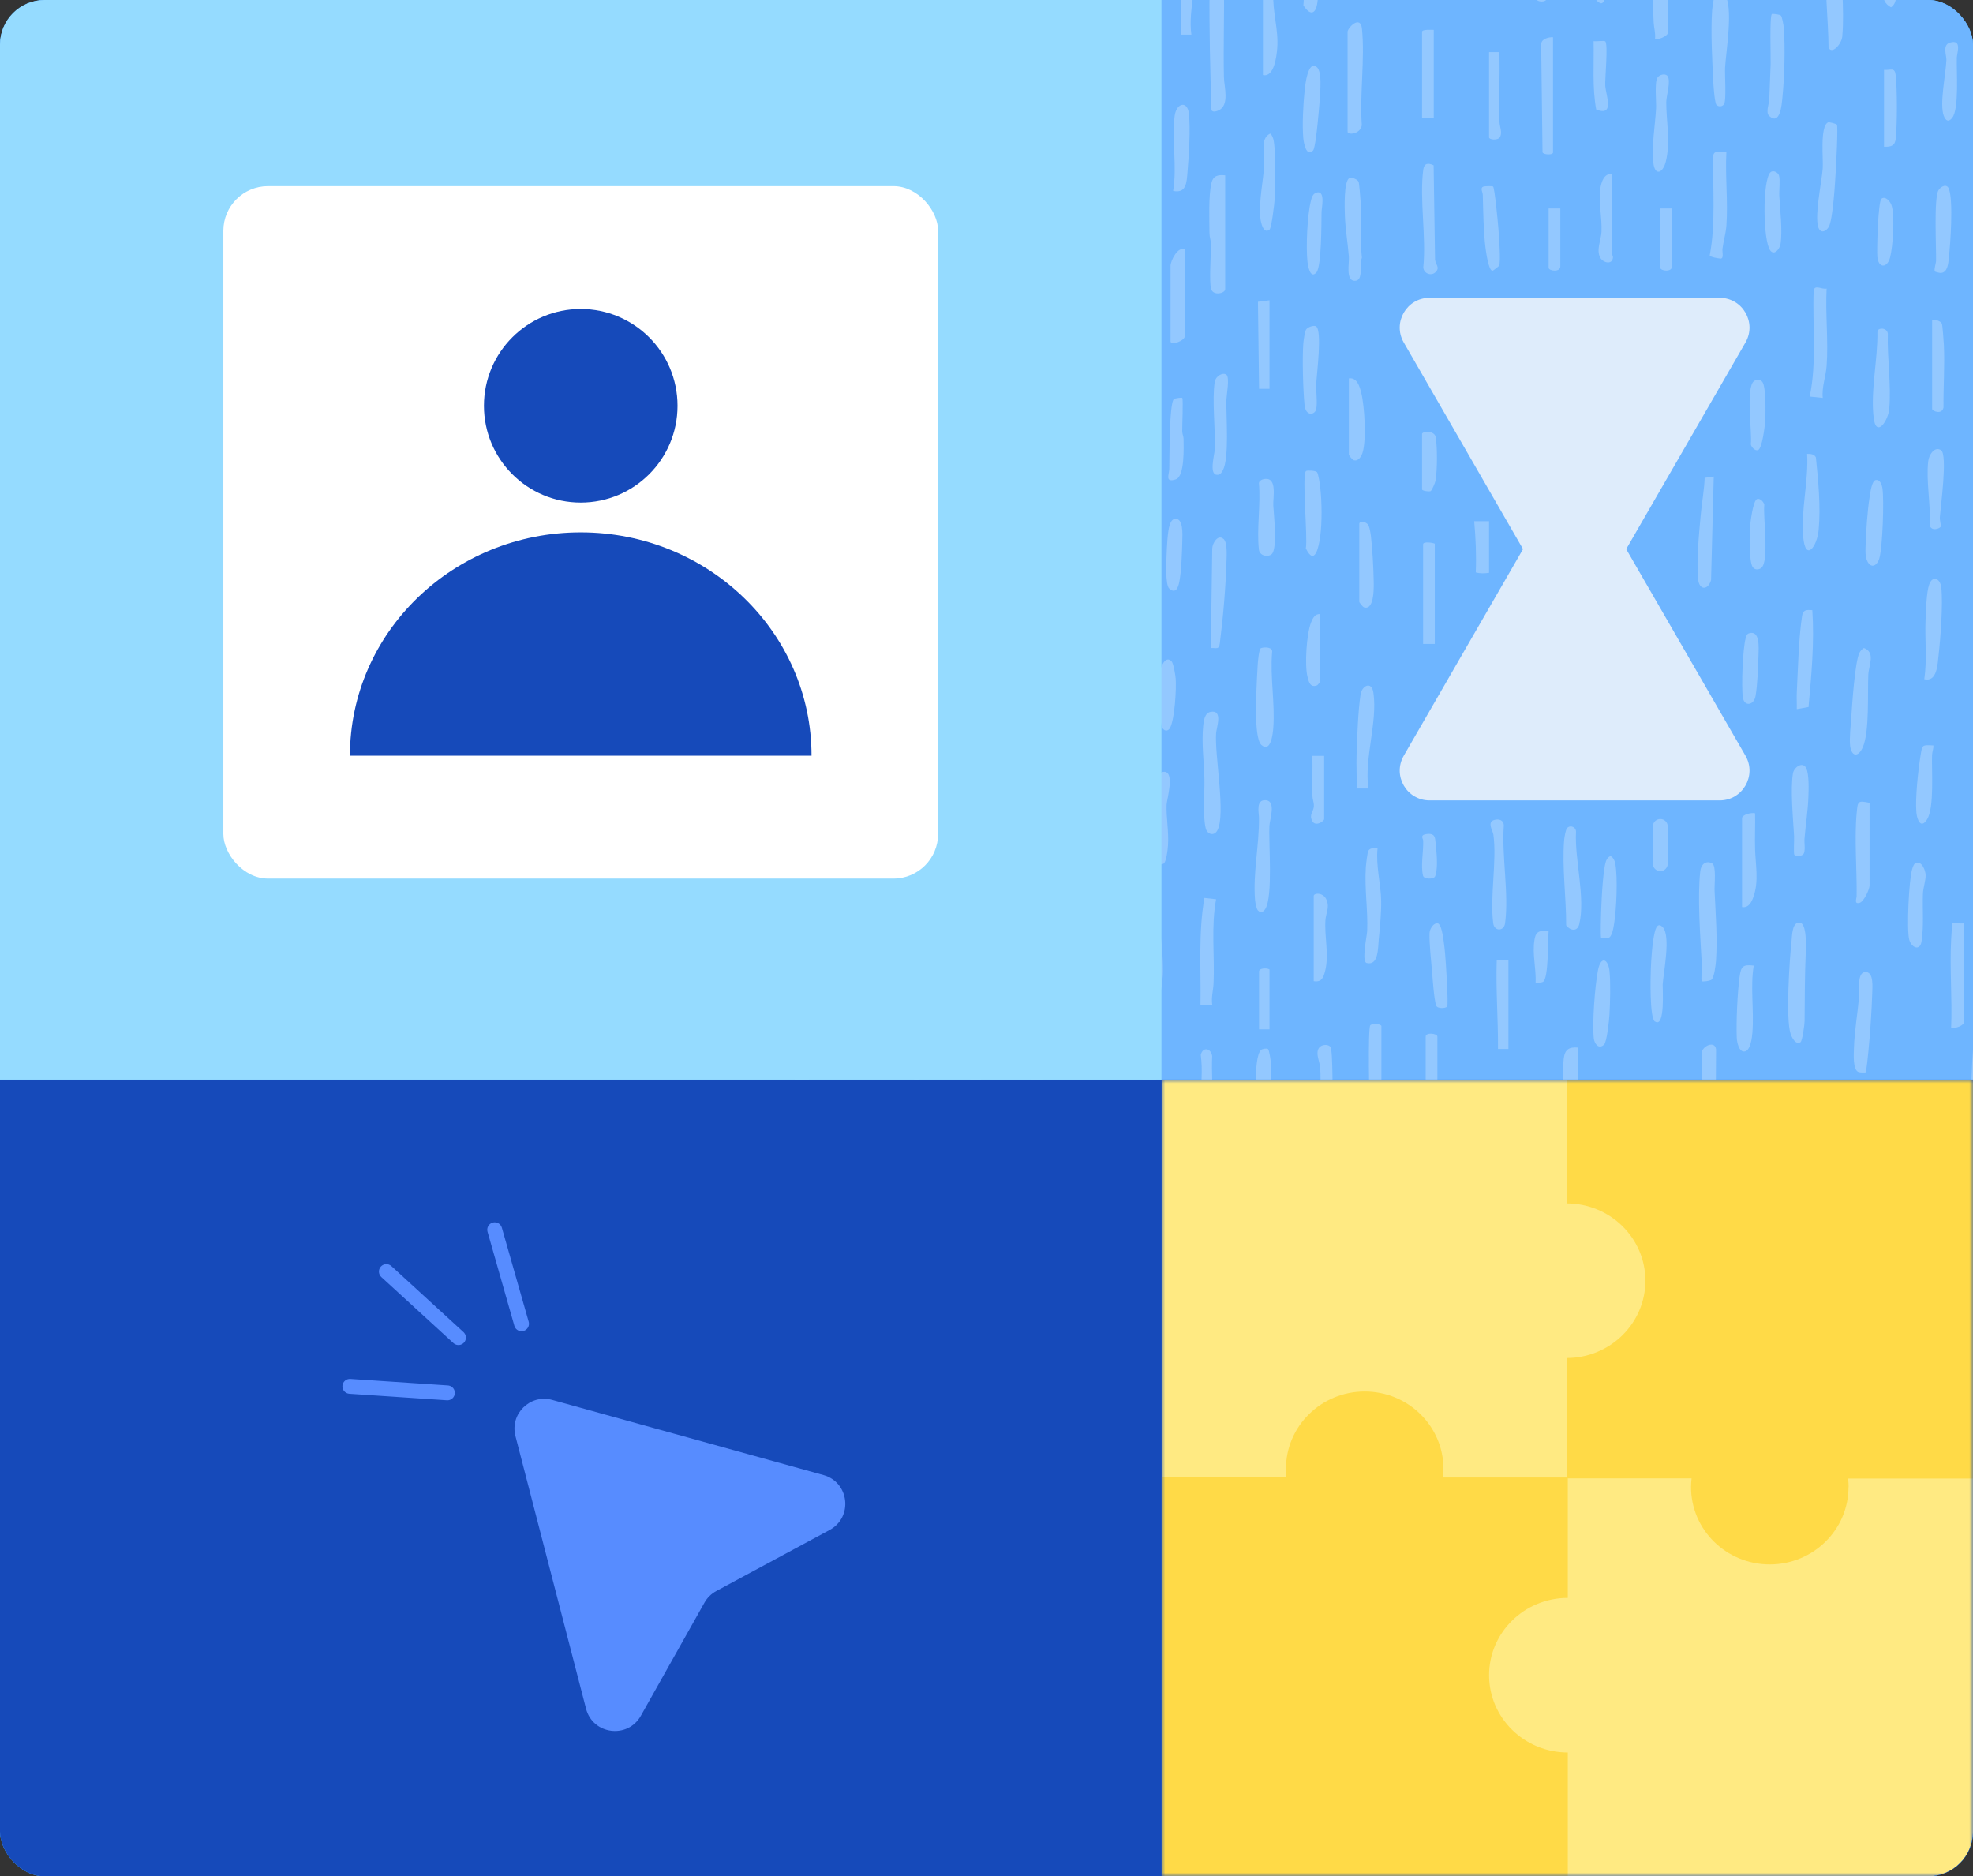 <svg width="265" height="252" viewBox="0 0 265 252" fill="none" xmlns="http://www.w3.org/2000/svg">
<rect x="0" y="0" width="265" height="252" fill="#333333" stroke="none"/>
<g clip-path="url(#clip0_5646_13312)">
<rect width="265" height="252" rx="6" fill="#077AA4"/>
<path d="M0 0H265V252H0V0Z" fill="#60A5FA"/>
<path d="M265 156H133V0H265V156Z" fill="#6EB5FF"/>
<path d="M103.83 75.67C105.58 75.08 105.16 79.09 105.12 80.11C105.02 82.6 104.52 85.13 104.41 87.61C104.25 91.01 104.71 94.78 104.41 98.11C104.35 98.84 103.99 100.99 102.83 100.22C101.97 99.64 102.78 94.68 102.83 93.57C103.04 89.22 103.01 84.82 103.19 80.46C103.23 79.52 102.86 75.99 103.82 75.67H103.83Z" fill="#93C8FF"/>
<path d="M108.83 97.56C110.18 96.28 110.5 100.1 110.54 100.74C110.75 104.15 110.2 107.98 110 111.41C109.95 112.21 110.33 115.14 109.37 115.33C108.88 115.26 108.41 114.93 108.42 114.4C108.64 109.67 107.92 104.75 108.25 100.04C108.29 99.5 108.48 97.88 108.83 97.56Z" fill="#93C8FF"/>
<path d="M228.76 157.81C228.61 157.52 228.58 157.2 228.55 156.88C228.19 151.9 228.84 146.5 228.55 141.47C228.58 140.5 230.35 139.68 230.49 140.95L230.39 157.13C229.97 157.71 229.5 158 228.76 157.81Z" fill="#93C8FF"/>
<path d="M163.64 -2.66C164.05 -2.74 164.34 -2.7 164.39 -2.25C164.46 1.95 164.3 6.15 164.39 10.35C164.41 11.61 165.2 14.17 163.65 14.84C163.37 14.96 162.93 15.11 162.72 14.81C162.54 9.43 162.41 4.02 162.46 -1.38C162.45 -1.88 163.19 -2.56 163.64 -2.65V-2.66Z" fill="#93C8FF"/>
<path d="M229.91 131.56C229.7 131.76 228.65 131.88 228.56 131.78C228.47 131.68 228.59 129.65 228.56 129.24C228.37 125.71 227.98 120.43 228.37 117C228.47 116.13 229.08 115.52 229.95 115.95C230.56 116.25 230.25 118.85 230.29 119.63C230.43 122.71 230.69 125.97 230.48 129.07C230.44 129.61 230.24 131.23 229.9 131.55L229.91 131.56Z" fill="#93C8FF"/>
<path d="M162.59 95.61C164.31 95.28 163.39 97.71 163.34 98.47C163.12 101.39 164.69 109.51 163.49 111.56C163.02 112.37 162.12 112.02 161.94 111.23C161.51 109.34 161.82 106.59 161.77 104.58C161.71 102.25 161.37 99.79 161.61 97.44C161.68 96.78 161.81 95.76 162.59 95.61Z" fill="#93C8FF"/>
<path d="M164.56 23.54V38.84C164.56 39.4 162.96 39.78 162.67 38.81C162.38 37.84 162.67 34.08 162.64 32.72C162.64 32.26 162.45 31.84 162.45 31.34C162.44 29.51 162.31 26.28 162.71 24.59C162.95 23.58 163.62 23.45 164.56 23.55V23.54Z" fill="#93C8FF"/>
<path d="M107.34 160.06C106.51 160.86 105.96 159.19 105.97 158.45C105.99 157.01 106.44 155.09 106.51 153.55C106.64 150.76 106.44 147.97 106.71 145.18C106.79 144.37 106.9 142.87 108 142.96C108.8 143.03 108.63 145.73 108.62 146.39C108.54 150.01 108.35 154.69 107.91 158.27C107.86 158.68 107.61 159.8 107.34 160.06Z" fill="#93C8FF"/>
<path d="M241.82 139.98C241.17 140.38 240.65 139.32 240.49 138.82C239.84 136.79 240.35 128.92 240.62 126.46C240.71 125.59 240.7 123.79 241.75 123.92C242.69 124.03 242.57 127.14 242.54 127.86C242.4 131.12 242.41 133.92 242.38 137.14C242.38 137.59 242.08 139.84 241.82 140V139.98Z" fill="#93C8FF"/>
<path d="M151.93 31.19C151.7 31.43 151.26 31.46 151 31.25C149.98 30.45 150.89 25.03 150.93 23.63C150.99 21.78 150.28 17.08 151.02 15.68C151.51 14.76 152.08 15.27 152.41 16.01C153.23 17.87 152.7 25.27 152.49 27.64C152.44 28.21 152.17 30.93 151.93 31.18V31.19Z" fill="#93C8FF"/>
<path d="M126.04 26.71C127.57 26.28 127.18 30.22 127.14 31.14C127.02 33.81 126.75 37.97 126.22 40.53C125.62 43.37 124.08 42.44 124.35 40.06C125.06 36.11 124.69 31.53 125.41 27.65C125.47 27.32 125.7 26.8 126.05 26.7L126.04 26.71Z" fill="#93C8FF"/>
<path d="M201.76 103.94C201.45 104.25 200.38 104.3 200.14 103.81C200.15 100.33 199.63 96.72 199.88 93.23C199.93 92.52 200.22 89.83 201.04 89.67C201.52 89.58 202.03 90.31 201.98 90.77C201.72 94.74 202.31 99.11 201.98 103.02C201.96 103.29 201.95 103.74 201.76 103.93V103.94Z" fill="#93C8FF"/>
<path d="M246.16 -7.56C246.75 -7.74 247.28 -7.37 247.43 -6.8C247.18 -3.03 247.78 1.21 247.44 4.92C247.35 5.9 246.06 7.38 245.6 6.4C245.57 2.58 245.03 -1.59 245.33 -5.41C245.37 -5.98 245.54 -7.37 246.16 -7.56Z" fill="#93C8FF"/>
<path d="M181 4.232C181.14 3.572 182.75 2.033 182.93 3.873C183.34 7.933 182.61 12.682 182.91 16.812C182.72 18.052 181 18.163 181 17.692V4.232Z" fill="#93C8FF"/>
<path d="M230.51 -1.09C230.86 -1.3 231.38 -1.06 231.62 -0.77C232.88 0.79 231.81 6.96 231.7 9.1C231.65 10.01 231.9 13.57 231.55 14.02C231.3 14.34 230.86 14.36 230.56 14.11C230.32 13.92 230.16 11.75 230.13 11.22C229.98 8.29 229.76 4.28 229.96 1.41C229.99 0.97 230.25 -0.93 230.52 -1.09H230.51Z" fill="#93C8FF"/>
<path d="M150.92 7.1C150.86 7.06 150.61 5.96 150.59 5.77C150.35 3.63 150.99 1.45 151.1 -0.67C151.21 -2.67 150.87 -5.04 151.1 -6.97C151.33 -8.9 152.82 -9.47 153.03 -6.97C153.25 -4.34 152.91 -0.56 152.67 2.13C152.57 3.27 152.44 6.28 151.55 6.95C151.39 7.07 151.07 7.21 150.93 7.11L150.92 7.1Z" fill="#93C8FF"/>
<path d="M125.57 73.38V87.28C125.57 87.72 123.86 88.5 123.66 87.1C123.93 83.07 123.25 78.47 123.63 74.51C123.75 73.26 124.47 73.33 125.56 73.38H125.57Z" fill="#93C8FF"/>
<path d="M211.95 140.7C211.99 143.64 211.9 146.59 211.95 149.54C211.97 150.93 212.56 153.57 211.78 154.78C211.38 155.4 210.29 156.13 210.2 154.96C210.62 150.87 209.58 146.19 210.03 142.19C210.17 140.97 210.73 140.59 211.95 140.7Z" fill="#93C8FF"/>
<path d="M162.59 156.22C161.59 157.25 160.94 154.8 160.88 154.08C160.53 150 161.81 145.76 161.28 141.68C161.55 140.53 162.67 140.8 162.81 141.83C162.64 146.05 163.33 150.59 162.98 154.79C162.95 155.14 162.8 156 162.58 156.23L162.59 156.22Z" fill="#93C8FF"/>
<path d="M191 58.244C191.2 57.876 192.693 57.843 192.836 58.722C193.064 60.168 193.054 63.137 192.807 64.578C192.769 64.787 192.332 65.897 192.141 65.969C191.846 66.073 191 65.897 191 65.743V58.244Z" fill="#93C8FF"/>
<path d="M202.15 57.73C202 58.27 200.59 58.39 200.31 57.82C200.05 57.29 200.27 55.02 200.23 54.23C200.21 53.76 200.05 53.34 200.04 52.85C200 51.44 199.83 46.51 200.22 45.5C200.67 44.36 202.14 45.17 202.14 45.5V57.74L202.15 57.73Z" fill="#93C8FF"/>
<path d="M246.72 16.741C246.89 17 246.62 22.131 246.57 22.921C246.49 24.32 246.19 29.631 245.6 30.52C245.3 30.98 244.7 31.381 244.33 30.761C243.57 29.511 244.72 24.28 244.82 22.57C244.9 21.34 244.43 16.991 245.52 16.441C245.69 16.351 246.66 16.651 246.72 16.741Z" fill="#93C8FF"/>
<path d="M146.4 138.58C146.25 138.4 146.35 134.56 146.37 133.96C146.44 131.95 146.61 127.19 147.12 125.44C147.41 124.45 148.57 123.34 148.81 124.88C149.24 127.68 148.17 130.62 148.12 133.26C148.12 133.59 148.31 133.93 148.3 134.3C148.28 135.21 148.53 138.66 147.33 138.77C147.2 138.78 146.42 138.61 146.39 138.57L146.4 138.58Z" fill="#93C8FF"/>
<path d="M185.02 113.95C184.78 116.33 185.47 118.68 185.51 121.03C185.53 122.49 185.35 124.61 185.19 126.1C185.07 127.28 185.18 129.74 183.56 129.34C182.85 129.17 183.6 125.69 183.63 125.06C183.75 122.31 183.26 119.33 183.45 116.49C183.48 116.08 183.65 114.45 183.81 114.23C184.11 113.81 184.56 113.96 185.02 113.95Z" fill="#93C8FF"/>
<path d="M92.35 103.37C92.49 102.71 94.1 101.17 94.28 103.01C94.53 105.51 94.54 111.54 94.25 114.02C94.17 114.73 93.67 116.59 92.77 116.58C92.61 116.58 92.34 116.41 92.34 116.32V103.38L92.35 103.37Z" fill="#93C8FF"/>
<path d="M120.15 5.88C118.51 6.24 118.55 4.54 118.57 3.34C118.62 0.07 119.19 -3.5 119.45 -6.8C119.5 -7.44 119.25 -9 119.7 -9.35C120.73 -10.17 121.29 -8.5 121.22 -7.67L120.16 5.88H120.15Z" fill="#93C8FF"/>
<path d="M169.39 87.04C169.89 86.88 170.99 86.9 170.86 87.62C170.58 90.96 171.27 94.47 171.02 97.77C170.96 98.51 170.7 101.15 169.43 100.06C168.91 99.61 168.78 97.81 168.74 97.08C168.62 94.9 168.79 91.61 168.92 89.38C168.95 88.92 169.08 87.14 169.38 87.04H169.39Z" fill="#93C8FF"/>
<path d="M145.48 -11.58C145.96 -11.28 145.52 -9.08 145.51 -8.54C145.43 -5.96 145.51 -0.39 144.72 1.86C144.02 3.87 143.33 2.11 143.23 0.91C142.99 -1.92 143.4 -7.22 143.76 -10.11C143.8 -10.41 143.88 -11.54 143.93 -11.6C143.98 -11.66 145.41 -11.62 145.48 -11.57V-11.58Z" fill="#93C8FF"/>
<path d="M250.35 87.03C251.94 87.63 251 89.34 250.94 90.6C250.82 93.1 251.12 98.24 250.2 100.35C249.63 101.68 248.72 101.71 248.5 100.2C248.37 99.27 248.59 97.25 248.66 96.2C248.77 94.55 249.15 88.85 249.75 87.67C249.88 87.41 250.1 87.18 250.35 87.03Z" fill="#93C8FF"/>
<path d="M143.53 53.99C144.86 53.62 144.49 57.18 144.45 58.07C144.38 59.7 143.83 66.6 143.2 67.66C143.05 67.91 142.82 68.1 142.61 68.29L141.66 67.17C142.49 63.81 141.88 60.23 142.36 56.86C142.46 56.16 142.78 54.18 143.51 53.98L143.53 53.99Z" fill="#93C8FF"/>
<path d="M123.68 112.51C122.83 111.67 123.75 108.4 123.82 107.22C124.02 104.11 123.06 100.39 124.04 97.3C124.23 96.69 124.6 95.95 125.31 96.63C125.88 97.18 125.24 100.18 125.21 101.09C125.09 104.45 125.53 108.32 125.21 111.59C125.17 112 125.08 112.47 124.87 112.83C124.72 112.95 123.8 112.63 123.68 112.51Z" fill="#93C8FF"/>
<path d="M191.55 112.031C191.549 112.031 191.549 112.03 191.55 112.03C192.794 111.842 192.742 112.588 192.803 113.071C192.932 114.11 193.079 115.817 192.95 116.834C192.924 117.031 192.829 117.591 192.734 117.739C192.509 118.102 191.256 118.107 191.135 117.623C190.798 116.292 191.204 114.334 191.152 112.914C191.144 112.628 190.68 112.169 191.55 112.032C191.55 112.032 191.551 112.031 191.55 112.031V112.031Z" fill="#93C8FF"/>
<path d="M91.35 141.17C91.22 141.06 91 140.66 91 140.47C91.8 137.19 91.25 133.79 91.48 130.47C91.53 129.77 91.71 127.8 92.25 127.39C93.19 126.69 93.52 128 93.58 128.71C93.8 131.07 93.38 136.57 93.05 139.03C92.93 139.88 92.7 142.26 91.36 141.16L91.35 141.17Z" fill="#93C8FF"/>
<path d="M245.34 38.75C245.16 42.14 245.59 45.79 245.34 49.15C245.24 50.54 244.67 52.01 244.82 53.44L243.07 53.26C244.04 48.63 243.42 43.74 243.6 39.01C243.75 38.17 244.72 38.92 245.35 38.75H245.34Z" fill="#93C8FF"/>
<path d="M181.29 23.91C181.64 23.8 182.33 24.1 182.48 24.42C182.56 24.59 182.73 26.7 182.75 27.12C182.88 29.62 182.65 32.14 182.92 34.64C182.52 35.47 183.21 37.72 181.96 37.72C180.71 37.72 181.24 35.34 181.17 34.47C181.03 32.71 180.71 30.81 180.64 29.05C180.61 28.2 180.44 24.17 181.29 23.9V23.91Z" fill="#93C8FF"/>
<path d="M210.485 111.213C210.935 110.743 211.735 111.103 211.675 111.773C211.495 115.493 212.965 120.573 212.115 124.123C211.865 125.163 210.915 125.023 210.355 124.283C210.375 120.573 209.785 116.533 210.085 112.823C210.115 112.473 210.285 111.423 210.485 111.213Z" fill="#93C8FF"/>
<path d="M149.87 101.88C149.1 106.72 149.83 111.69 149.35 116.57H147.77C147.86 111.6 147.46 106.61 148.3 101.7L149.87 101.88Z" fill="#93C8FF"/>
<path d="M113.5 -1.99C113.56 0.32 113.71 2.61 113.68 4.93C113.66 6.5 113.64 8.83 113.49 10.34C113.29 12.36 111.77 12.76 111.56 10.52C111.29 7.59 111.63 3.19 111.92 0.2C112.04 -1.02 111.9 -2.29 113.49 -1.99H113.5Z" fill="#93C8FF"/>
<path d="M116.96 88.63C117.5 89.09 117.33 94.47 117.35 95.5C117.37 97.63 117.52 99.97 117.35 102.14C117.28 103.05 117.27 104.58 116.06 103.78C115.27 103.26 115.4 100.44 115.42 99.51C115.48 96.13 115.92 92.76 115.96 89.36C115.96 88.97 115.59 88.44 116.19 88.42C116.3 88.42 116.88 88.56 116.95 88.63H116.96Z" fill="#93C8FF"/>
<path d="M168.97 122.3C168.75 122.07 168.6 121.22 168.57 120.87C168.27 117.29 169.14 113.49 169.1 109.85C169.1 109.16 168.62 107.33 170.06 107.48C171.42 107.63 170.54 110.08 170.5 110.89C170.38 113.32 170.99 120.34 169.96 122.06C169.72 122.46 169.34 122.68 168.98 122.3H168.97Z" fill="#93C8FF"/>
<path d="M231.88 20.39C231.7 23.62 232.11 27.08 231.88 30.28C231.81 31.31 231.48 32.39 231.35 33.42C231.3 33.82 231.57 34.76 231.09 34.73C230.81 34.71 229.69 34.54 229.64 34.3C230.48 29.89 230 25.31 230.13 20.83C230.26 20.09 231.31 20.48 231.88 20.39Z" fill="#93C8FF"/>
<path d="M155.12 153.29C154.78 153.29 153.99 153.33 153.76 153.07C153.31 152.55 153.34 147.85 153.36 146.9C153.4 145.16 153.5 142.69 153.74 140.98C153.85 140.16 154.47 138.59 155.38 139.66C155.9 140.28 155.32 142.68 155.29 143.58C155.22 145.73 155.39 147.91 155.3 150.06C155.26 151.09 154.96 152.2 155.12 153.29Z" fill="#93C8FF"/>
<path d="M102.61 107.68C104.08 107.24 103.37 110.53 103.36 111.23C103.31 114.27 103.86 117.99 103.54 120.86C103.32 122.87 101.77 122.41 101.61 120.69C101.36 117.92 101.61 113.74 101.79 110.89C101.83 110.28 101.97 108.39 102.24 108.01C102.34 107.86 102.43 107.73 102.61 107.68Z" fill="#93C8FF"/>
<path d="M127.28 19.13C126.89 19.53 126.11 19.28 125.88 18.78C125.49 17.94 126.05 16.38 126.11 15.42C126.24 13.06 125.91 8.49 126.59 6.45C127.04 5.1 128 5.33 128.19 6.68C128.52 9.06 128.03 15.15 127.68 17.68C127.64 17.99 127.46 18.94 127.29 19.13H127.28Z" fill="#93C8FF"/>
<path d="M134.66 19.69V6.84C134.66 6.14 136.28 5.02 136.59 6.15L136.41 19.26C136.28 20 135.24 19.61 134.66 19.7V19.69Z" fill="#93C8FF"/>
<path d="M95.32 50.82C95.279 49.92 95.37 49 95.32 48.1C95.18 45.26 94.84 41.46 95.139 38.66C95.309 37.1 97.049 35.57 97.249 37.6C97.499 40.06 96.84 43.76 96.71 46.35C96.629 47.8 97.439 51.12 95.32 50.82Z" fill="#93C8FF"/>
<path d="M263.816 124.018V137.218C263.816 137.748 262.566 138.208 262.066 138.008C262.226 134.118 261.856 130.068 262.066 126.198C262.086 125.878 262.176 124.098 262.246 124.018C262.306 123.958 263.546 124.068 263.816 124.018Z" fill="#93C8FF"/>
<path d="M239.18 2.07C239.37 2.24 239.55 3.36 239.58 3.68C239.8 6.36 239.67 10.43 239.4 13.13C239.31 14.02 239.11 16.89 237.64 15.59C237.1 15.11 237.63 13.94 237.64 13.31C237.7 11.74 237.77 10.15 237.82 8.6C237.85 7.66 237.66 2.16 237.99 1.87C238.26 1.86 239 1.93 239.16 2.08L239.18 2.07Z" fill="#93C8FF"/>
<path d="M163.34 120.77C162.65 124.48 163.16 128.3 163 132.06C162.96 132.98 162.67 133.96 162.82 134.94H161.24C161.32 130.15 160.94 125.33 161.77 120.6L163.34 120.78V120.77Z" fill="#93C8FF"/>
<path d="M265.91 136C268.21 135.2 266.91 139.74 266.85 140.79C266.71 143.16 267 145.57 266.65 147.94C266.44 149.36 265.2 150.57 264.93 148.82C264.56 146.42 264.99 139.45 265.46 136.96C265.51 136.67 265.59 136.11 265.9 136H265.91Z" fill="#93C8FF"/>
<path d="M96.5 58.91C97.38 59.83 96.58 62.98 96.54 64.19C96.47 66.06 96.89 70.86 96.24 72.29C95.88 73.08 94.78 72.65 94.62 71.89C94.62 69.45 94.62 66.98 94.79 64.55C94.88 63.22 94.98 60.9 95.36 59.7C95.52 59.18 95.89 58.28 96.49 58.91H96.5Z" fill="#93C8FF"/>
<path d="M185.54 152.68C185.44 153.02 184.49 153.19 184.14 153.12C184.3 151.87 184 150.56 183.96 149.37C183.91 147.97 183.71 138.2 184.04 137.72C184.27 137.4 185.54 137.52 185.54 137.82V152.68Z" fill="#93C8FF"/>
<path d="M123.77 130.94C125.29 130.5 124.37 134.22 124.34 135.01C124.28 136.65 124.63 144.09 123.58 144.91C122.97 145.39 122.67 144.97 122.51 144.38C121.79 141.74 122.74 137.32 122.95 134.49C123.03 133.5 122.55 131.29 123.77 130.93V130.94Z" fill="#93C8FF"/>
<path d="M164.34 72.379C164.86 72.87 164.76 74.51 164.74 75.23C164.63 78.879 164.3 82.769 163.84 86.4C163.73 87.279 163.42 87.01 162.63 87.029L162.82 73.669C162.84 72.95 163.6 71.7 164.33 72.389L164.34 72.379Z" fill="#93C8FF"/>
<path d="M230.18 64.01L229.82 77.9C229.44 79.27 228.22 79.35 228.07 77.74C227.85 75.29 228.2 71.68 228.43 69.16C228.58 67.5 228.9 65.85 228.96 64.18L230.17 64L230.18 64.01Z" fill="#93C8FF"/>
<path d="M208.59 5.001V20.481C208.59 20.861 207.26 20.791 207.18 20.451L207 5.951C207 5.221 208 4.981 208.58 5.001H208.59Z" fill="#93C8FF"/>
<path d="M134.48 63.93C134.45 67.92 134.35 71.92 134.11 75.89C133.94 77.99 132.31 78.1 132.2 75.91C132.04 72.97 132.76 69.45 132.74 66.46C132.98 65.35 132.95 63.77 134.49 63.92L134.48 63.93Z" fill="#93C8FF"/>
<path d="M250.58 144.02C250.51 144.08 249.83 144.05 249.66 144C248.82 143.75 248.99 141.53 249.01 140.79C249.07 138.54 249.51 136.07 249.71 133.8C249.78 133.03 249.34 130.43 250.67 130.56C251.66 130.65 251.49 132.56 251.47 133.29C251.39 135.82 251.19 138.8 250.94 141.33C250.9 141.72 250.68 143.94 250.58 144.03V144.02Z" fill="#93C8FF"/>
<path d="M140.55 97.88C140.98 97.77 141.19 98.16 141.27 98.51C141.84 100.99 141.15 105.27 140.96 107.92C140.91 108.66 141.27 111.08 140.34 111.16C139.5 111.24 139.44 109.94 139.39 109.31C139.21 107.26 139.09 103.65 139.21 101.61C139.26 100.71 139.51 98.16 140.56 97.88H140.55Z" fill="#93C8FF"/>
<path d="M209.32 49.42C209.37 49.37 210.68 49.2 210.81 49.41C211.16 49.95 210.75 52.75 210.72 53.53C210.62 56.06 210.64 58.88 210.35 61.38C210.27 62.05 209.51 64 208.81 62.96C207.83 61.49 209.17 54.6 209.32 52.48C209.35 51.99 209.21 49.53 209.32 49.42Z" fill="#93C8FF"/>
<path d="M258.46 91.21C258.85 88.59 258.52 85.89 258.63 83.25C258.68 82.05 258.75 79.52 259.12 78.5C259.59 77.2 260.6 77.7 260.74 78.89C260.99 81.07 260.64 85.69 260.38 87.99C260.24 89.23 260.19 91.63 258.46 91.23V91.21Z" fill="#93C8FF"/>
<path d="M252.45 44.19C252.92 44.03 253.49 44.26 253.56 44.79C253.46 48.09 254.04 51.66 253.75 54.93C253.61 56.51 252 58.88 251.66 56.13C251.22 52.51 252.22 48.28 252.16 44.61C252.17 44.41 252.24 44.26 252.45 44.19Z" fill="#93C8FF"/>
<path d="M183.79 105.9H182.21C182.26 104.36 182.15 102.8 182.21 101.26C182.29 98.9 182.4 95.51 182.75 93.23C182.92 92.13 184.23 91.38 184.47 93.06C185.04 97.02 183.22 101.81 183.79 105.9Z" fill="#93C8FF"/>
<path d="M108.36 121.65C109.18 121.41 109.6 122.69 109.66 123.29C109.94 126.21 109.62 130.98 109.3 133.96C109.27 134.23 109.1 135.56 109.05 135.63C108.63 136.25 107.43 135.42 107.4 134.67C108.28 130.58 107.61 126.36 108.07 122.24C108.1 122.01 108.09 121.73 108.36 121.65Z" fill="#93C8FF"/>
<path d="M141.87 24.55C141.52 24.19 141.63 20.88 141.65 20.14C141.73 17.87 141.89 15.4 142.17 13.15C142.22 12.79 142.4 11.16 142.63 11.12C143.05 11.19 143.75 11.33 143.89 11.78C144.16 15.92 143.32 20 143.19 24.13C142.98 24.66 142.32 25.01 141.87 24.56V24.55Z" fill="#93C8FF"/>
<path d="M105.09 -0.22C105.2 -0.04 105.09 1.66 105.11 2.11C105.26 4.53 105.56 7.96 105.29 10.33C105.18 11.28 104.22 11.89 103.53 11.2C103.4 11.07 103.2 8.56 103.18 8.06C103.09 6.19 102.95 2.62 103.18 0.87C103.3 0 104.75 -0.78 105.09 -0.23V-0.22Z" fill="#93C8FF"/>
<path d="M159.14 33.51V45.14C159.14 45.78 157.22 46.48 157.22 45.84V35.7C157.22 35.07 158.18 33.03 159.14 33.51Z" fill="#93C8FF"/>
<path d="M156.29 103.66C157.87 103.53 156.71 107.41 156.69 108.09C156.63 109.79 157 111.7 156.88 113.52C156.85 114.01 156.66 115.88 156.24 116.02C155.15 116.39 154.94 115.37 154.82 114.51C154.54 112.45 154.85 107.63 155.17 105.51C155.26 104.95 155.62 103.71 156.29 103.66Z" fill="#93C8FF"/>
<path d="M105.11 68.129C103.84 68.129 103.35 68.499 103.35 66.99C103.35 64.73 103.73 62.109 103.89 59.819C103.95 58.87 103.5 55.52 104.85 55.52C105.55 55.52 105.59 56.099 105.64 56.669C105.96 60.319 105.31 64.469 105.11 68.129Z" fill="#93C8FF"/>
<path d="M200.7 110.13C201.32 109.94 201.98 110.15 201.98 110.88C201.68 114.99 202.69 119.99 202.15 124.01C202 125.11 200.71 125.11 200.56 124.01C200.09 120.43 201.07 115.65 200.58 112.1C200.51 111.57 199.69 110.43 200.69 110.13H200.7Z" fill="#93C8FF"/>
<path d="M96.19 12C95.9 11.95 94.72 12.08 94.62 12C94.29 11.68 94.3 8.38 94.26 7.73C94.14 5.63 93.84 2.8 94.08 0.73C94.13 0.27 94.36 -0.33 94.9 -0.38C95.59 -0.44 95.77 0.96 95.83 1.43C96.02 3.05 96.13 5.19 96.19 6.84C96.25 8.49 96.13 10.29 96.19 12.01V12Z" fill="#93C8FF"/>
<path d="M251.11 107.83V118.93C251.11 119.43 250.34 121.11 249.77 121.26C248.99 121.47 249.37 120.7 249.37 120.34C249.42 116.78 249.05 112.62 249.38 109.16C249.53 107.61 249.51 107.49 251.11 107.83Z" fill="#93C8FF"/>
<path d="M151.8 59.91L151.08 72.22C150.94 73.21 150.5 73.44 149.52 73.37C149.45 68.93 149.57 64.48 150.23 60.09L151.79 59.91H151.8Z" fill="#93C8FF"/>
<path d="M254.21 -10.88C255.51 -11.26 255.35 -9.76 255.32 -8.89C255.25 -7.18 255.04 -0.76 254.48 0.41C254.37 0.64 254.21 0.85 253.99 0.98C252.29 0.12 253.01 -2.03 253.05 -3.47C253.1 -5.28 253.01 -7.46 253.24 -9.22C253.31 -9.72 253.7 -10.71 254.22 -10.87L254.21 -10.88Z" fill="#93C8FF"/>
<path d="M242.72 60.96C243.13 60.94 243.72 60.99 243.9 61.44C244.22 64.53 244.56 68.07 244.27 71.17C244.06 73.44 242.48 75.54 242.19 72.07C241.88 68.43 242.93 64.62 242.72 60.96Z" fill="#93C8FF"/>
<path d="M150.4 94.19C148.82 94.6 148.89 92.79 148.82 91.66C148.7 89.86 148.58 83.28 149.32 82C150.5 79.94 150.89 82.94 150.94 83.95C151.04 86.08 150.52 88.47 150.4 90.6C150.33 91.79 150.46 93 150.4 94.19Z" fill="#93C8FF"/>
<path d="M243.42 81.95C243.71 86.27 243.3 90.64 242.91 94.96L241.33 95.24C241.35 94.52 241.3 93.78 241.33 93.06C241.49 89.92 241.58 85.78 242.04 82.75C242.17 81.87 242.64 81.89 243.43 81.95H243.42Z" fill="#93C8FF"/>
<path d="M192.555 22.2L192.746 34.86C192.806 35.54 193.435 35.9 192.845 36.52C192.255 37.14 191.215 36.75 191.165 35.91C191.585 31.84 190.635 26.72 191.165 22.78C191.285 21.91 191.815 21.85 192.545 22.2H192.555Z" fill="#93C8FF"/>
<path d="M151.95 40.35C152.07 40.43 152.14 41.08 152.16 41.28C152.34 43.76 152.54 48.15 152.32 50.55C152.27 51.13 152.13 52.16 151.5 52.35C150.41 52.67 150.29 51.97 150.22 51.08C149.94 47.61 150.78 44.08 150.57 40.61C150.63 40.35 151.75 40.22 151.95 40.34V40.35Z" fill="#93C8FF"/>
<path d="M175.42 63.26C175.55 63.15 176.7 63.19 176.89 63.41C177.08 63.63 177.28 65.03 177.32 65.43C177.55 67.4 177.58 70.1 177.32 72.07C177.15 73.34 176.61 76.16 175.39 73.65C175.68 72.28 174.82 63.76 175.42 63.26Z" fill="#93C8FF"/>
<path d="M215.074 -12.994C216.884 -13.154 215.664 -9.904 215.644 -9.094C215.584 -6.824 216.004 -4.304 215.824 -1.924C215.784 -1.424 215.684 0.446 215.044 0.446C214.674 0.356 214.324 0.016 214.264 -0.354C214.364 -3.904 213.804 -7.664 214.074 -11.204C214.124 -11.844 214.224 -12.924 215.074 -12.994Z" fill="#93C8FF"/>
<path d="M233.98 109.84C234.12 109.36 235.27 109.11 235.73 109.23C235.77 110.83 235.68 112.44 235.73 114.05C235.79 116.18 236.26 118.34 235.51 120.46C235.27 121.15 234.86 121.97 233.98 121.82V109.84Z" fill="#93C8FF"/>
<path d="M143.75 34.03L143.58 47.06C143.47 47.77 142.54 47.43 142.01 47.5C142.19 44.09 141.54 40.51 141.86 37.12C141.96 36.03 142.35 33.91 143.76 34.04L143.75 34.03Z" fill="#93C8FF"/>
<path d="M216.18 91.87C215.55 91.23 215.53 85.29 215.61 84.12C215.65 83.48 215.95 80.53 216.75 80.53C217.08 80.53 217.48 81.02 217.54 81.33C217.64 81.89 217.7 83.43 217.73 84.12C217.84 86.62 217.63 89.15 217.73 91.65C217.75 92.29 216.48 92.17 216.2 91.87H216.18Z" fill="#93C8FF"/>
<path d="M241 114.8C240.88 114.61 241 112.76 240.97 112.29C240.84 109.98 240.46 106.11 240.81 103.9C240.94 103.04 242.12 102.23 242.59 103.15C243 103.97 242.93 106.07 242.89 107.04C242.83 108.89 242.52 110.79 242.37 112.64C242.32 113.22 242.54 114.36 242.2 114.74C241.97 115 241.15 115.05 241 114.8Z" fill="#93C8FF"/>
<path d="M207.789 -0.213C207.629 0.367 206.439 0.337 206.249 -0.243C206.019 -0.933 206.259 -3.773 206.229 -4.773C206.219 -5.233 206.049 -5.653 206.039 -6.153C206.019 -7.243 205.829 -12.443 206.519 -12.913C206.949 -13.203 207.799 -12.693 207.799 -12.463V-0.223L207.789 -0.213Z" fill="#93C8FF"/>
<path d="M192.71 73.03V86.49H191.14V73.11C191.14 72.68 192.45 72.89 192.71 73.02V73.03Z" fill="#93C8FF"/>
<path d="M223.95 10.195C224.48 10.825 223.8 12.875 223.8 13.735C223.8 16.315 224.39 19.135 223.74 21.705C223.33 23.335 222.23 23.655 222.06 21.795C221.84 19.405 222.29 16.995 222.43 14.625C222.49 13.655 222.2 11.085 222.62 10.435C222.88 10.025 223.64 9.825 223.96 10.195H223.95Z" fill="#93C8FF"/>
<path d="M170.31 140.9C170.47 141.01 170.67 142.39 170.69 142.71C170.84 145.13 170.26 147.96 170.15 150.4C170.1 151.49 170.84 154.3 168.87 153.82C168.26 153.67 168.75 151.39 168.76 150.93C168.81 149.1 168.25 142.14 169.36 141.04C169.55 140.85 170.12 140.77 170.31 140.89V140.9Z" fill="#93C8FF"/>
<path d="M133.09 118.67C132.96 121.4 133.26 124.27 133.09 126.98C133.03 127.96 132.95 130.64 131.44 130.22C130.93 130.08 130.96 125.73 130.98 125.04C131.02 123.57 131.13 121.42 131.36 120C131.55 118.77 131.77 118.54 133.09 118.67Z" fill="#93C8FF"/>
<path d="M164.71 50.32C165.2 50.63 164.74 53.11 164.72 53.7C164.67 55.9 165.14 61.51 164.24 63.18C164.06 63.52 163.86 63.81 163.42 63.77C162.37 63.68 163.14 61.04 163.16 60.35C163.27 57.64 162.77 53.76 163.16 51.26C163.27 50.58 164.16 49.97 164.7 50.31L164.71 50.32Z" fill="#93C8FF"/>
<path d="M102.29 142.78C102.2 142.86 100.87 142.91 100.78 142.54C100.83 141.52 101.09 140.2 101.09 139.22C101.11 136.69 100.65 134.12 101.09 131.53C101.34 130.06 102.67 129.63 102.84 131.51C103.04 133.72 102.81 137.11 102.66 139.39C102.63 139.86 102.41 142.66 102.28 142.77L102.29 142.78Z" fill="#93C8FF"/>
<path d="M112.03 19.88C112.53 19.77 112.77 21.2 112.8 21.53C112.97 23.25 112.6 29.03 112.09 30.61C111.38 32.81 110.42 31.59 110.35 29.91C110.27 27.96 110.66 23.15 111.17 21.29C111.28 20.89 111.59 19.97 112.03 19.87V19.88Z" fill="#93C8FF"/>
<path d="M259.88 36.46C259.73 36.22 260.03 35.39 260.04 35C260.08 33.25 259.72 26.59 260.37 25.54C260.68 25.04 261.49 24.61 261.77 25.38C262.37 27.04 261.97 32.64 261.76 34.62C261.68 35.39 261.6 36.63 260.65 36.66C260.51 36.66 259.92 36.52 259.88 36.45V36.46Z" fill="#93C8FF"/>
<path d="M115.96 112.38C116.24 112.18 116.87 112.58 116.99 112.99C117.43 114.5 117.16 117.74 117.17 119.46C117.17 120.89 117.44 122.82 117.1 124.27C117 124.67 116.66 125.27 116.2 125.32C114.47 125.48 115.56 121.22 115.6 120.33C115.65 119.15 115.34 112.81 115.95 112.37L115.96 112.38Z" fill="#93C8FF"/>
<path d="M235.55 129.69C235.07 132.62 235.61 135.73 235.37 138.69C235.32 139.34 235.12 141.23 234.24 141.23C233.54 141.23 233.29 139.93 233.27 139.39C233.18 137.28 233.36 133.29 233.65 131.19C233.84 129.8 234.09 129.51 235.55 129.69Z" fill="#93C8FF"/>
<path d="M222.27 137.2C221.56 136.72 221.68 131.2 221.73 130.12C221.78 128.87 221.9 127 222.13 125.8C222.26 125.15 222.49 123.67 223.32 124.52C224.44 125.68 223.43 130.59 223.32 132.22C223.29 132.65 223.69 138.16 222.28 137.19L222.27 137.2Z" fill="#93C8FF"/>
<path d="M141.26 79.35C142.77 78.94 142.4 82.69 142.36 83.62C142.32 84.91 142.01 89.48 141.46 90.41C140.97 91.24 140.55 90.75 140.31 90.04C139.86 88.73 140.25 82.67 140.46 81.02C140.53 80.48 140.66 79.53 141.26 79.36V79.35Z" fill="#93C8FF"/>
<path d="M251.93 64.48C252.53 64.33 252.78 65.18 252.84 65.61C253.07 67.25 252.86 73.4 252.43 74.96C252.12 76.07 251.22 76.43 250.74 75.22C250.53 74.67 250.55 74.03 250.57 73.45C250.64 71.36 250.8 68.72 251.13 66.67C251.21 66.15 251.4 64.61 251.92 64.47L251.93 64.48Z" fill="#93C8FF"/>
<path d="M135.65 27.94C136.94 27.84 136.78 31.62 136.76 32.38C136.73 33.97 136.6 36.37 136.36 37.92C135.97 40.46 134.39 39.52 134.47 37.08C134.55 34.8 134.58 31.4 134.85 29.24C134.91 28.75 135.04 27.98 135.65 27.94Z" fill="#93C8FF"/>
<path d="M224.041 4.426C223.921 4.856 222.781 5.386 222.291 5.216C222.381 4.466 222.151 3.766 222.111 3.036C222.011 1.136 221.901 -2.474 222.161 -4.274C222.271 -4.994 222.681 -6.094 223.601 -5.994C223.751 -5.974 224.041 -5.834 224.041 -5.724V4.416V4.426Z" fill="#93C8FF"/>
<path d="M176.78 43.85C177.6 44.43 176.86 50.24 176.79 51.43C176.73 52.48 176.97 54 176.79 54.93C176.64 55.73 175.38 55.99 175.22 54.4C175.02 52.49 174.9 48.08 175.05 46.18C175.08 45.77 175.24 44.56 175.42 44.27C175.63 43.93 176.49 43.63 176.78 43.84V43.85Z" fill="#93C8FF"/>
<path d="M154.72 124.12C154.93 124.06 155.11 124.05 155.3 124.17C156.14 124.69 156.24 129.93 156.18 131C156.14 131.66 155.85 134.91 155.04 134.93C154.42 134.95 154.13 134.32 154.07 133.8C153.9 132.33 154.09 130.27 154.08 128.72C154.08 128.06 153.88 127.42 153.9 126.63C153.9 126.3 154.04 124.99 154.11 124.74C154.17 124.54 154.52 124.17 154.72 124.12Z" fill="#93C8FF"/>
<path d="M157.57 25.64C158.12 22.36 157.37 18.88 157.77 15.6C157.99 13.81 159.48 13.49 159.68 15.23C159.92 17.28 159.68 20.96 159.5 23.1C159.39 24.47 159.36 26.02 157.58 25.64H157.57Z" fill="#93C8FF"/>
<path d="M169.94 64.32C171.56 64.19 170.97 66.79 171.02 67.88C171.08 69.05 171.62 73.8 170.78 74.45C170.23 74.87 169.19 74.63 169.09 73.83C168.77 71.08 169.35 67.72 169.09 64.9C169.09 64.53 169.61 64.35 169.92 64.32H169.94Z" fill="#93C8FF"/>
<path d="M176.93 9.08C177.18 9.32 177.3 9.98 177.33 10.33C177.46 11.9 177.13 14.95 176.97 16.63C176.91 17.24 176.63 19.95 176.36 20.22C175.43 21.16 175.1 19.11 175.05 18.55C174.89 16.76 175.04 14.07 175.22 12.26C175.28 11.63 175.65 7.86 176.92 9.07L176.93 9.08Z" fill="#93C8FF"/>
<path d="M257.35 115.89C258.16 115.63 258.63 116.95 258.64 117.54C258.66 118.23 258.31 119.26 258.28 119.98C258.19 122.1 258.42 124.33 258.09 126.44C257.88 127.8 256.71 127.27 256.43 126.19C256.08 124.82 256.39 118.2 256.82 116.77C256.9 116.5 257.06 115.97 257.34 115.88L257.35 115.89Z" fill="#93C8FF"/>
<path d="M111.75 77.57L111.22 87.8C111.15 88.67 110.82 90.45 109.92 88.93C109.02 87.41 109.54 81.98 109.84 80.14C110.03 79.01 110.22 77.44 111.74 77.58L111.75 77.57Z" fill="#93C8FF"/>
<path d="M181.17 50.82C182.26 50.66 182.62 51.9 182.83 52.74C183.28 54.51 183.55 59.11 183.01 60.79C182.85 61.29 182.46 62 181.82 61.81C181.63 61.75 181.17 61.17 181.17 61.05V50.82Z" fill="#93C8FF"/>
<path d="M237.804 23.14C238.144 22.79 238.824 23.16 238.944 23.57C239.124 24.17 238.944 25.58 238.984 26.33C239.084 28.17 239.434 31.01 239.144 32.79C239.044 33.41 238.324 34.37 237.774 33.65C236.784 32.35 236.694 24.25 237.794 23.14H237.804Z" fill="#93C8FF"/>
<path d="M118.34 14.3C118.55 14.28 119.01 14.72 119.11 14.88C119.42 15.421 118.96 17.291 118.93 18.041C118.85 19.91 118.98 21.921 118.73 23.791C118.64 24.5 118.07 26.921 117.28 25.291C116.86 24.441 116.9 18.59 117 17.34C117.06 16.61 117.48 14.38 118.35 14.31L118.34 14.3Z" fill="#93C8FF"/>
<path d="M210.55 85.09C210.32 85.31 209.03 85.01 209.09 84.36C209.08 82.11 207.96 76.01 208.84 74.2C209.45 72.93 210.55 73.96 210.55 74.68V85.08V85.09Z" fill="#93C8FF"/>
<path d="M215.422 140.324C214.712 140.974 214.132 140.164 214.062 139.424C213.852 137.264 214.212 132.514 214.622 130.344C215.002 128.324 216.012 128.754 216.182 130.484C216.332 132.054 216.262 134.654 216.172 136.264C216.132 136.984 215.832 139.954 215.432 140.324H215.422Z" fill="#93C8FF"/>
<path d="M170.49 30.87C169.65 31.46 169.32 29.77 169.28 29.23C169.08 26.8 169.67 24.45 169.81 22.05C169.89 20.67 169.19 18.64 170.6 17.94C170.79 18.07 170.86 18.27 170.95 18.46C171.4 19.36 171.29 25.22 171.22 26.6C171.19 27.2 170.79 30.65 170.5 30.86L170.49 30.87Z" fill="#93C8FF"/>
<path d="M125.74 52.04L125.92 63.5C125.99 64.46 124.71 65.01 124.19 64.18C123.62 63.27 124.29 61.71 124.35 60.71C124.47 58.79 123.99 56.62 124.17 54.59C124.26 53.55 124.51 52.19 125.74 52.05V52.04Z" fill="#93C8FF"/>
<path d="M200 70.005V76.935C199.418 77.018 198.747 77.043 198.215 76.879C198.304 74.582 198.215 72.291 198 70H199.987L200 70.005Z" fill="#93C8FF"/>
<path d="M200.536 25.043C200.756 25.223 201.206 30.033 201.256 30.713C201.316 31.593 201.606 35.163 201.346 35.693C201.296 35.783 200.526 36.373 200.466 36.373C199.926 36.373 199.586 33.773 199.526 33.313C199.236 31.003 199.226 28.493 199.156 26.163C199.146 25.793 198.746 25.213 199.266 25.053C199.456 24.993 200.456 24.973 200.536 25.053V25.043Z" fill="#93C8FF"/>
<path d="M192.986 124.01C193.226 123.99 193.266 124.11 193.376 124.27C193.796 124.89 194.016 127.24 194.096 128.1C194.176 128.96 194.576 134.9 194.366 135.19C194.176 135.46 193.046 135.5 192.896 135.06C192.606 134.18 192.436 131.61 192.346 130.54C192.216 129.05 191.956 126.71 192.006 125.31C192.026 124.81 192.466 124.05 192.986 124V124.01Z" fill="#93C8FF"/>
<path d="M117.18 61.49C116.64 61.43 115.72 61.76 115.61 61.05C115.87 57.63 115.27 53.73 115.6 50.37C115.73 49.05 117.18 48.9 117.18 49.33V61.48V61.49Z" fill="#93C8FF"/>
<path d="M182.57 70.32C182.7 69.87 183.44 70.11 183.7 70.41C183.96 70.71 184.09 71.64 184.14 72.07C184.33 73.77 184.47 76.12 184.5 77.83C184.52 78.64 184.66 82 183.22 81.58C183.03 81.52 182.57 80.94 182.57 80.82V70.33V70.32Z" fill="#93C8FF"/>
<path d="M176.45 131.78V120.33C176.45 119.92 177.75 119.81 178.18 120.87C178.61 121.93 178.08 122.59 178.02 123.64C177.89 125.87 178.53 128.29 177.98 130.42C177.75 131.3 177.52 131.95 176.45 131.78Z" fill="#93C8FF"/>
<path d="M158.62 -5.75C158.85 -7.05 160.24 -8.06 160.53 -5.91C160.97 -2.65 159.55 1.28 160.02 4.66H158.62V-5.75Z" fill="#93C8FF"/>
<path d="M211.77 104.5C210.17 104.33 209.92 101.37 209.84 100.05C209.76 98.73 209.59 94.35 210.54 93.56C211.09 93.11 211.78 93.66 211.78 93.92V104.5H211.77Z" fill="#93C8FF"/>
<path d="M224 116V111C224 110.448 223.552 110 223 110C222.448 110 222 110.448 222 111V116C222 116.552 222.448 117 223 117C223.552 117 224 116.552 224 116Z" fill="#93C8FF"/>
<path d="M116.3 32.02C116.32 31.96 117.02 31.08 117.07 31.05C118.66 29.86 117.87 33.8 117.86 34.46C117.83 36.42 118.52 40.63 117.52 42.16C117.26 42.56 116.3 43.11 116.3 42.51V32.02Z" fill="#93C8FF"/>
<path d="M192.57 4.013V15.903H191V4.273C191 3.913 192.28 4.013 192.57 4.013Z" fill="#93C8FF"/>
<path d="M260.71 60.459C261.61 61.05 260.65 68.1 260.55 69.439C260.52 69.85 260.71 70.54 260.69 70.68C260.63 70.99 259.36 71.46 259.17 70.49C259.35 67.719 258.68 64.669 258.99 61.929C259.08 61.13 259.82 59.88 260.72 60.469L260.71 60.459Z" fill="#93C8FF"/>
<path d="M259.51 42.95C259.91 42.89 260.64 43.09 260.82 43.47C260.91 43.66 261.07 45.89 261.09 46.35C261.22 49.12 261.01 51.94 261.04 54.72C260.83 55.78 259.51 55.19 259.51 54.93V42.95Z" fill="#93C8FF"/>
<path d="M223.49 155.48C223.35 155.97 222.39 156.23 221.92 156.09C222.33 154.22 221.43 152.15 221.41 150.25C221.4 149.24 221.67 146.92 222.06 146C222.39 145.23 223.49 144.69 223.49 145.33V155.47V155.48Z" fill="#93C8FF"/>
<path d="M132.04 100.13C132.08 100.06 133.21 99.79 133.36 100.13C133.75 104.14 133.58 108.18 133.61 112.21C133.21 112.4 132.04 111.97 132.04 111.6V100.15V100.13Z" fill="#93C8FF"/>
<path d="M106.51 36.3C106.46 37.78 106.58 39.28 106.51 40.77C106.46 42.01 106.3 45.25 105.89 46.27C105.48 47.29 104.67 46.51 104.57 45.66C104.35 43.8 104.3 39.29 104.59 37.45C104.78 36.23 105.39 36.25 106.5 36.3H106.51Z" fill="#93C8FF"/>
<path d="M193.06 150.5H191.49V139.22C191.49 138.61 193.06 138.79 193.06 139.22V150.5Z" fill="#93C8FF"/>
<path d="M125.03 118.16C125.15 118.37 125.08 122.33 125.05 122.96C125.02 123.78 124.95 124.95 124.87 125.75C124.81 126.34 124.69 127.69 124.48 128.15C124.1 128.98 123.17 128.63 123.14 127.84C123.33 125.21 122.25 121.27 123.64 118.93C123.84 118.59 124.68 117.59 125.03 118.17V118.16Z" fill="#93C8FF"/>
<path d="M158.79 53.44C158.95 53.6 158.77 57.28 158.79 57.91C158.79 58.28 158.97 58.63 158.97 58.95C158.98 60.08 159.14 63.98 157.93 64.38C156.43 64.88 157.03 63.74 157.05 62.98C157.09 61.73 157.03 54.06 157.68 53.6C157.85 53.48 158.72 53.37 158.79 53.44Z" fill="#93C8FF"/>
<path d="M133.79 84.22C134.05 87.44 133.95 90.68 133.96 93.92C133.43 95.12 132.21 95.28 132.04 93.75C131.69 90.75 132.6 87.52 132.39 84.51C132.46 84.2 133.51 84.2 133.8 84.22H133.79Z" fill="#93C8FF"/>
<path d="M115.78 71.19C115.93 70.64 117.14 70.17 117.45 71.09C117.68 71.79 117.57 74.65 117.54 75.57C117.46 77.67 116.86 79.88 117.36 81.94H115.79V71.19H115.78Z" fill="#93C8FF"/>
<path d="M115.25 143.15V132.92C115.25 132.62 115.8 131.64 116.22 131.6C117.56 131.48 116.83 134.07 116.82 134.84C116.77 137.04 117.32 139.73 116.78 141.8C116.59 142.52 116.11 143.28 115.25 143.16V143.15Z" fill="#93C8FF"/>
<path d="M259.68 100.13C259.71 100.58 259.51 100.99 259.5 101.43C259.43 103.47 259.82 108.45 258.84 110.04C258.02 111.38 257.49 110.15 257.4 109.14C257.22 107.26 257.64 103.4 257.96 101.46C258.19 100.06 258.11 100.02 259.68 100.12V100.13Z" fill="#93C8FF"/>
<path d="M208 125.029C207.89 126.028 208.02 131.367 207.261 131.861C207.062 131.987 206.543 132 206.253 132C206.343 130.115 205.774 128.09 206.104 126.205C206.243 125.383 206.483 124.87 208 125.029Z" fill="#93C8FF"/>
<path d="M202.6 129V140.89H201.2C201.23 136.92 200.9 132.98 201.03 129H202.6Z" fill="#93C8FF"/>
<path d="M96.18 19C96.92 21.47 97.29 24.52 97.04 27.1C96.9 28.49 96.56 29.84 95.17 28.31C95.25 27.43 95 26.55 94.95 25.73C94.89 24.47 94.75 20.87 94.99 19.81C95.12 19.25 95.61 18.94 96.17 18.99L96.18 19Z" fill="#93C8FF"/>
<path d="M215.067 126.005C214.927 125.865 215.047 122.575 215.067 122.065C215.107 120.855 215.317 116.255 215.797 115.455C215.897 115.285 216.137 114.955 216.367 115.005C216.717 115.215 216.887 115.615 216.957 116.005C217.297 117.935 217.117 122.015 216.807 123.985C216.717 124.525 216.557 125.815 216.007 125.985C215.837 126.035 215.117 126.055 215.077 126.015L215.067 126.005Z" fill="#93C8FF"/>
<path d="M216.49 23.37V34.12C216.49 34.18 216.66 34.33 216.64 34.6C216.54 35.61 215.32 35.3 214.94 34.62C214.36 33.59 215.05 32.21 215.1 31.15C215.19 29.34 214.71 27.31 214.94 25.39C215.04 24.53 215.42 23.27 216.49 23.36V23.37Z" fill="#93C8FF"/>
<path d="M176.93 25.84C178.04 25.67 177.5 27.96 177.5 28.52C177.48 29.9 177.51 35.77 176.82 36.58C176 37.54 175.68 35.77 175.61 35.15C175.4 33.17 175.58 29 176.05 27.07C176.17 26.56 176.31 25.94 176.94 25.85L176.93 25.84Z" fill="#93C8FF"/>
<path d="M176.6 -7.91C177.04 -7.64 177.06 -0.94 176.98 0.03C176.83 1.76 176.11 2.33 175.06 0.72C175.28 -1.35 174.77 -3.56 174.87 -5.58C174.89 -5.92 175.04 -7.19 175.14 -7.41C175.31 -7.77 176.29 -8.11 176.61 -7.91H176.6Z" fill="#93C8FF"/>
<path d="M169.63 -0.33C169.73 -0.67 170.65 -1.06 171.03 -0.94C170.89 1.62 171.75 3.9 171.55 6.49C171.46 7.59 171.13 10.43 169.63 10.08V-0.32V-0.33Z" fill="#93C8FF"/>
<path d="M170.51 40.33V52.22H169.11L168.96 40.53L170.51 40.33Z" fill="#93C8FF"/>
<path d="M134.81 54.99C134.59 55.13 133.77 54.95 133.44 55.01C133.84 52.48 133.38 49.75 133.64 47.25C133.93 44.41 135.73 43.5 135.73 46.71C135.73 48.04 135.5 50.05 135.37 51.43C135.32 51.89 134.97 54.9 134.82 54.99H134.81Z" fill="#93C8FF"/>
<path d="M111.58 40.68C111.11 43.7 111.67 46.83 111.4 49.86C111.38 50.13 111.22 51.3 110.96 51.35C110.42 51.23 110.03 50.9 109.83 50.38C109.63 49.86 109.5 48.04 109.48 47.41C109.43 45.95 109.55 43.22 110.09 41.91C110.37 41.23 110.73 40.64 111.57 40.68H111.58Z" fill="#93C8FF"/>
<path d="M157.35 88.81C157.61 89.07 157.88 90.69 157.91 91.13C158.02 92.51 157.78 96.55 157.17 97.73C156.87 98.32 156.31 98.19 156.07 97.68C155.98 97.49 155.84 96.33 155.81 96.02C155.69 94.55 155.65 91.68 155.81 90.25C155.89 89.53 156.55 87.99 157.34 88.81H157.35Z" fill="#93C8FF"/>
<path d="M261.9 5.73C263.56 5.23 262.85 7.11 262.83 7.71C262.76 9.48 263.17 14.59 262.21 15.83C261.72 16.46 261.33 16.22 261.08 15.57C260.47 13.99 261.36 9.92 261.43 8.05C261.45 7.44 260.86 6.04 261.9 5.73Z" fill="#93C8FF"/>
<path d="M95.32 83.7V94.1C95.32 94.19 94.31 95.06 93.85 94.35C93.14 93.25 93.82 88.94 93.92 87.45C94.01 86.08 93.26 83.26 95.32 83.69V83.7Z" fill="#93C8FF"/>
<path d="M157.69 69.73C158.98 69.36 158.82 71.83 158.8 72.6C158.76 74.18 158.69 76.64 158.4 78.14C158.25 78.91 157.92 79.82 157.05 79.05C156.5 78.56 156.65 75.4 156.69 74.5C156.73 73.52 156.82 71.36 157.1 70.53C157.2 70.23 157.37 69.81 157.7 69.72L157.69 69.73Z" fill="#93C8FF"/>
<path d="M234.901 85.065C236.431 84.565 236.211 87.075 236.191 87.935C236.141 89.525 236.061 91.955 235.791 93.485C235.571 94.745 234.291 94.935 234.091 93.685C233.871 92.255 234.071 87.085 234.471 85.695C234.541 85.455 234.621 85.155 234.891 85.065H234.901Z" fill="#93C8FF"/>
<path d="M236.032 67.015C236.422 66.905 236.902 67.425 236.972 67.795C236.772 69.305 237.682 75.425 236.552 76.285C236.202 76.555 235.682 76.555 235.412 76.165C234.912 75.445 234.982 71.945 235.042 70.925C235.082 70.295 235.432 67.185 236.032 67.005V67.015Z" fill="#93C8FF"/>
<path d="M236.098 60.46C235.708 60.57 235.228 60.05 235.158 59.68C235.358 58.17 234.448 52.05 235.578 51.19C235.928 50.92 236.448 50.92 236.718 51.31C237.218 52.03 237.148 55.53 237.088 56.55C237.048 57.18 236.698 60.29 236.098 60.47L236.098 60.46Z" fill="#93C8FF"/>
<path d="M111.4 71.63C110.25 71.71 109.98 71.37 109.85 70.3C109.62 68.4 109.69 64.59 109.82 62.62C109.85 62.21 109.93 61.14 110.17 60.88C110.45 60.58 111.4 60.52 111.4 60.88V71.63Z" fill="#93C8FF"/>
<path d="M200 7H201.4C201.46 10.11 201.32 13.25 201.4 16.36C201.41 17 201.8 17.74 201.49 18.37C201.22 18.93 200 18.77 200 18.46V7.01V7Z" fill="#93C8FF"/>
<path d="M105.63 29.31H104.06C103.88 26.63 104.3 23.65 104.06 21C104.01 20.38 103.44 19.94 103.87 19.29C104.23 18.74 105.63 19.11 105.63 19.44V29.32V29.31Z" fill="#93C8FF"/>
<path d="M131.11 139.15C131.62 139 131.9 139.3 132 139.78C132.37 141.49 131.82 144.25 131.69 146.04C131.63 146.88 132.08 149.59 130.91 149.62C129.37 149.66 130.26 147.15 130.3 146.22C130.37 144.57 130.15 142.76 130.3 141.14C130.35 140.61 130.54 139.32 131.12 139.15H131.11Z" fill="#93C8FF"/>
<path d="M139.85 119.57C141.17 119.19 140.98 121.83 140.96 122.61C140.93 123.94 140.85 126.41 140.56 127.63C140.46 128.05 140.32 128.57 139.82 128.64C139.44 128.64 139.07 128.07 138.97 127.73C138.53 126.28 138.76 122.6 139.07 121.07C139.16 120.62 139.35 119.7 139.85 119.56V119.57Z" fill="#93C8FF"/>
<path d="M252.7 26.7C253.2 26.28 253.85 27.01 254.04 27.52C254.53 28.86 254.25 33.13 253.86 34.59C253.47 36.05 252.29 36.05 252.15 34.47C252.07 33.54 252.25 27.07 252.7 26.7Z" fill="#93C8FF"/>
<path d="M253.04 9.38C253.89 9.47 254.47 8.99 254.6 10.01C254.84 11.87 254.82 16.67 254.63 18.58C254.53 19.59 254.01 19.74 253.05 19.71V9.39L253.04 9.38Z" fill="#93C8FF"/>
<path d="M215.62 64.02C215.74 63.35 216.53 62.72 217.03 63.36C217.86 64.43 217.57 68.54 217.35 69.95C217.2 70.91 216.9 72.86 215.62 72.68V64.02Z" fill="#93C8FF"/>
<path d="M138.51 136.07C138.58 135.84 139.84 135.38 139.91 135.46C140.04 138.95 140.15 142.44 140.09 145.95H138.52V136.07H138.51Z" fill="#93C8FF"/>
<path d="M178.68 140.57C179.08 140.97 178.92 148.05 179.07 149.18C178.94 149.92 177.89 149.53 177.32 149.62C177.22 147.59 177.46 145.42 177.32 143.41C177.26 142.56 176.67 141.55 177.13 140.78C177.42 140.3 178.29 140.19 178.67 140.57H178.68Z" fill="#93C8FF"/>
<path d="M215.6 5.55C216.03 5.91 215.54 10.59 215.61 11.57C215.71 12.83 216.89 15.71 214.39 14.71C213.84 11.73 214.11 8.58 214.04 5.53C214.36 5.59 215.45 5.43 215.6 5.55Z" fill="#93C8FF"/>
<path d="M177.32 82.47V91.48C177.32 91.58 177.01 92.02 176.85 92.07C175.97 92.37 175.78 91.56 175.62 90.91C175.21 89.32 175.49 85.14 176.09 83.61C176.31 83.05 176.62 82.41 177.32 82.48V82.47Z" fill="#93C8FF"/>
<path d="M215.09 45.309C215.22 44.849 216.25 44.249 216.74 44.88C217.31 45.63 216.71 46.039 216.66 46.7C216.58 47.7 216.91 53.529 216.66 53.789C216.6 53.849 215.36 53.739 215.09 53.789V45.309Z" fill="#93C8FF"/>
<path d="M177.85 101.53V110.01C177.85 110.29 176.65 111.12 176.23 110.23C175.81 109.34 176.44 109.03 176.47 108.26C176.49 107.78 176.28 107.34 176.27 106.86C176.23 105.08 176.32 103.29 176.27 101.52H177.84L177.85 101.53Z" fill="#93C8FF"/>
<path d="M224.57 28.01V35.79C224.57 36.6 223 36.4 223 35.96V28H224.57V28.01Z" fill="#93C8FF"/>
<path d="M209.57 28.01V35.79C209.57 36.6 208 36.4 208 35.96V28H209.57V28.01Z" fill="#93C8FF"/>
<path d="M170.51 130.21V138.25H169.11V130.47C169.11 130.02 170.17 129.97 170.51 130.21Z" fill="#93C8FF"/>
<path d="M0 145H265V252H0V145Z" fill="#164ABA"/>
<g clip-path="url(#clip1_5646_13312)">
<mask id="mask0_5646_13312" style="mask-type:luminance" maskUnits="userSpaceOnUse" x="156" y="145" width="109" height="107">
<path d="M265 145H156V252H265V145Z" fill="white"/>
</mask>
<g mask="url(#mask0_5646_13312)">
<path d="M265 145H156V252H265V145Z" fill="#FFEA82"/>
<path d="M172.704 197.251C172.704 197.647 172.731 198.034 172.776 198.421H156V252H210.576V235.372C204.733 235.372 200.002 230.718 200.002 224.99C200.002 219.263 204.742 214.609 210.576 214.609V198.438H193.8C193.845 198.051 193.872 197.664 193.872 197.268C193.872 191.532 189.131 186.887 183.297 186.887C177.463 186.887 172.722 191.541 172.722 197.268L172.704 197.251Z" fill="#FFDA47"/>
<path d="M248.296 199.749C248.296 199.353 248.269 198.966 248.224 198.579H265V145H210.424V161.628C216.267 161.628 220.999 166.282 220.999 172.01C220.999 177.737 216.258 182.391 210.424 182.391V198.562H227.2C227.155 198.949 227.128 199.336 227.128 199.732C227.128 205.468 231.869 210.113 237.703 210.113C243.537 210.113 248.278 205.459 248.278 199.732L248.296 199.749Z" fill="#FFDA47"/>
</g>
</g>
<path d="M0 0H156V145H0V0Z" fill="#95DBFF"/>
<rect x="30" y="25" width="96" height="93" rx="6" fill="white"/>
<path d="M91 54.5C91 61.68 85.18 67.5 78 67.5C70.82 67.5 65 61.68 65 54.5C65 47.32 70.82 41.5 78 41.5C85.18 41.5 91 47.32 91 54.5Z" fill="#164ABA"/>
<path d="M47 101.5C47 84.931 60.879 71.5 78 71.5C95.121 71.5 109 84.931 109 101.5L47 101.5Z" fill="#164ABA"/>
<path d="M69.232 192.877C68.46 189.897 71.205 187.198 74.172 188.02L110.601 198.111C114.075 199.073 114.604 203.778 111.431 205.487L96.207 213.688C95.54 214.047 94.989 214.588 94.618 215.249L86.071 230.447C84.306 233.587 79.615 232.976 78.713 229.489L69.232 192.877Z" fill="#578CFF"/>
<path d="M60.159 186.074L60.261 186.086C60.761 186.171 61.125 186.622 61.09 187.139C61.056 187.655 60.635 188.054 60.128 188.072L60.026 188.07L46.923 187.194C46.372 187.157 45.955 186.681 45.992 186.13C46.029 185.579 46.505 185.162 47.056 185.199L60.159 186.074Z" fill="#578CFF"/>
<path d="M71.009 177.519L71.033 177.619C71.122 178.118 70.82 178.613 70.322 178.755C69.825 178.897 69.307 178.636 69.119 178.165L69.086 178.068L65.482 165.44C65.331 164.909 65.638 164.356 66.169 164.204C66.7 164.053 67.254 164.36 67.405 164.891L71.009 177.519Z" fill="#578CFF"/>
<path d="M62.254 178.914L62.326 178.987C62.663 179.365 62.665 179.945 62.316 180.327C61.966 180.708 61.388 180.757 60.982 180.454L60.903 180.389L51.219 171.519C50.811 171.146 50.784 170.514 51.157 170.107C51.53 169.699 52.162 169.672 52.569 170.045L62.254 178.914Z" fill="#578CFF"/>
<path d="M230.977 40C234.056 40 235.981 43.333 234.441 46L226.43 59.875L218.42 73.75L234.441 101.5C235.981 104.167 234.056 107.5 230.977 107.5H192.006C188.927 107.5 187.002 104.167 188.542 101.5L204.562 73.75L188.542 46C187.002 43.333 188.927 40 192.006 40H230.977Z" fill="#DEECFB"/>
</g>
<defs>
<clipPath id="clip0_5646_13312">
<rect width="265" height="252" rx="6" fill="white"/>
</clipPath>
<clipPath id="clip1_5646_13312">
<rect width="109" height="107" fill="white" transform="translate(156 145)"/>
</clipPath>
</defs>
</svg>
